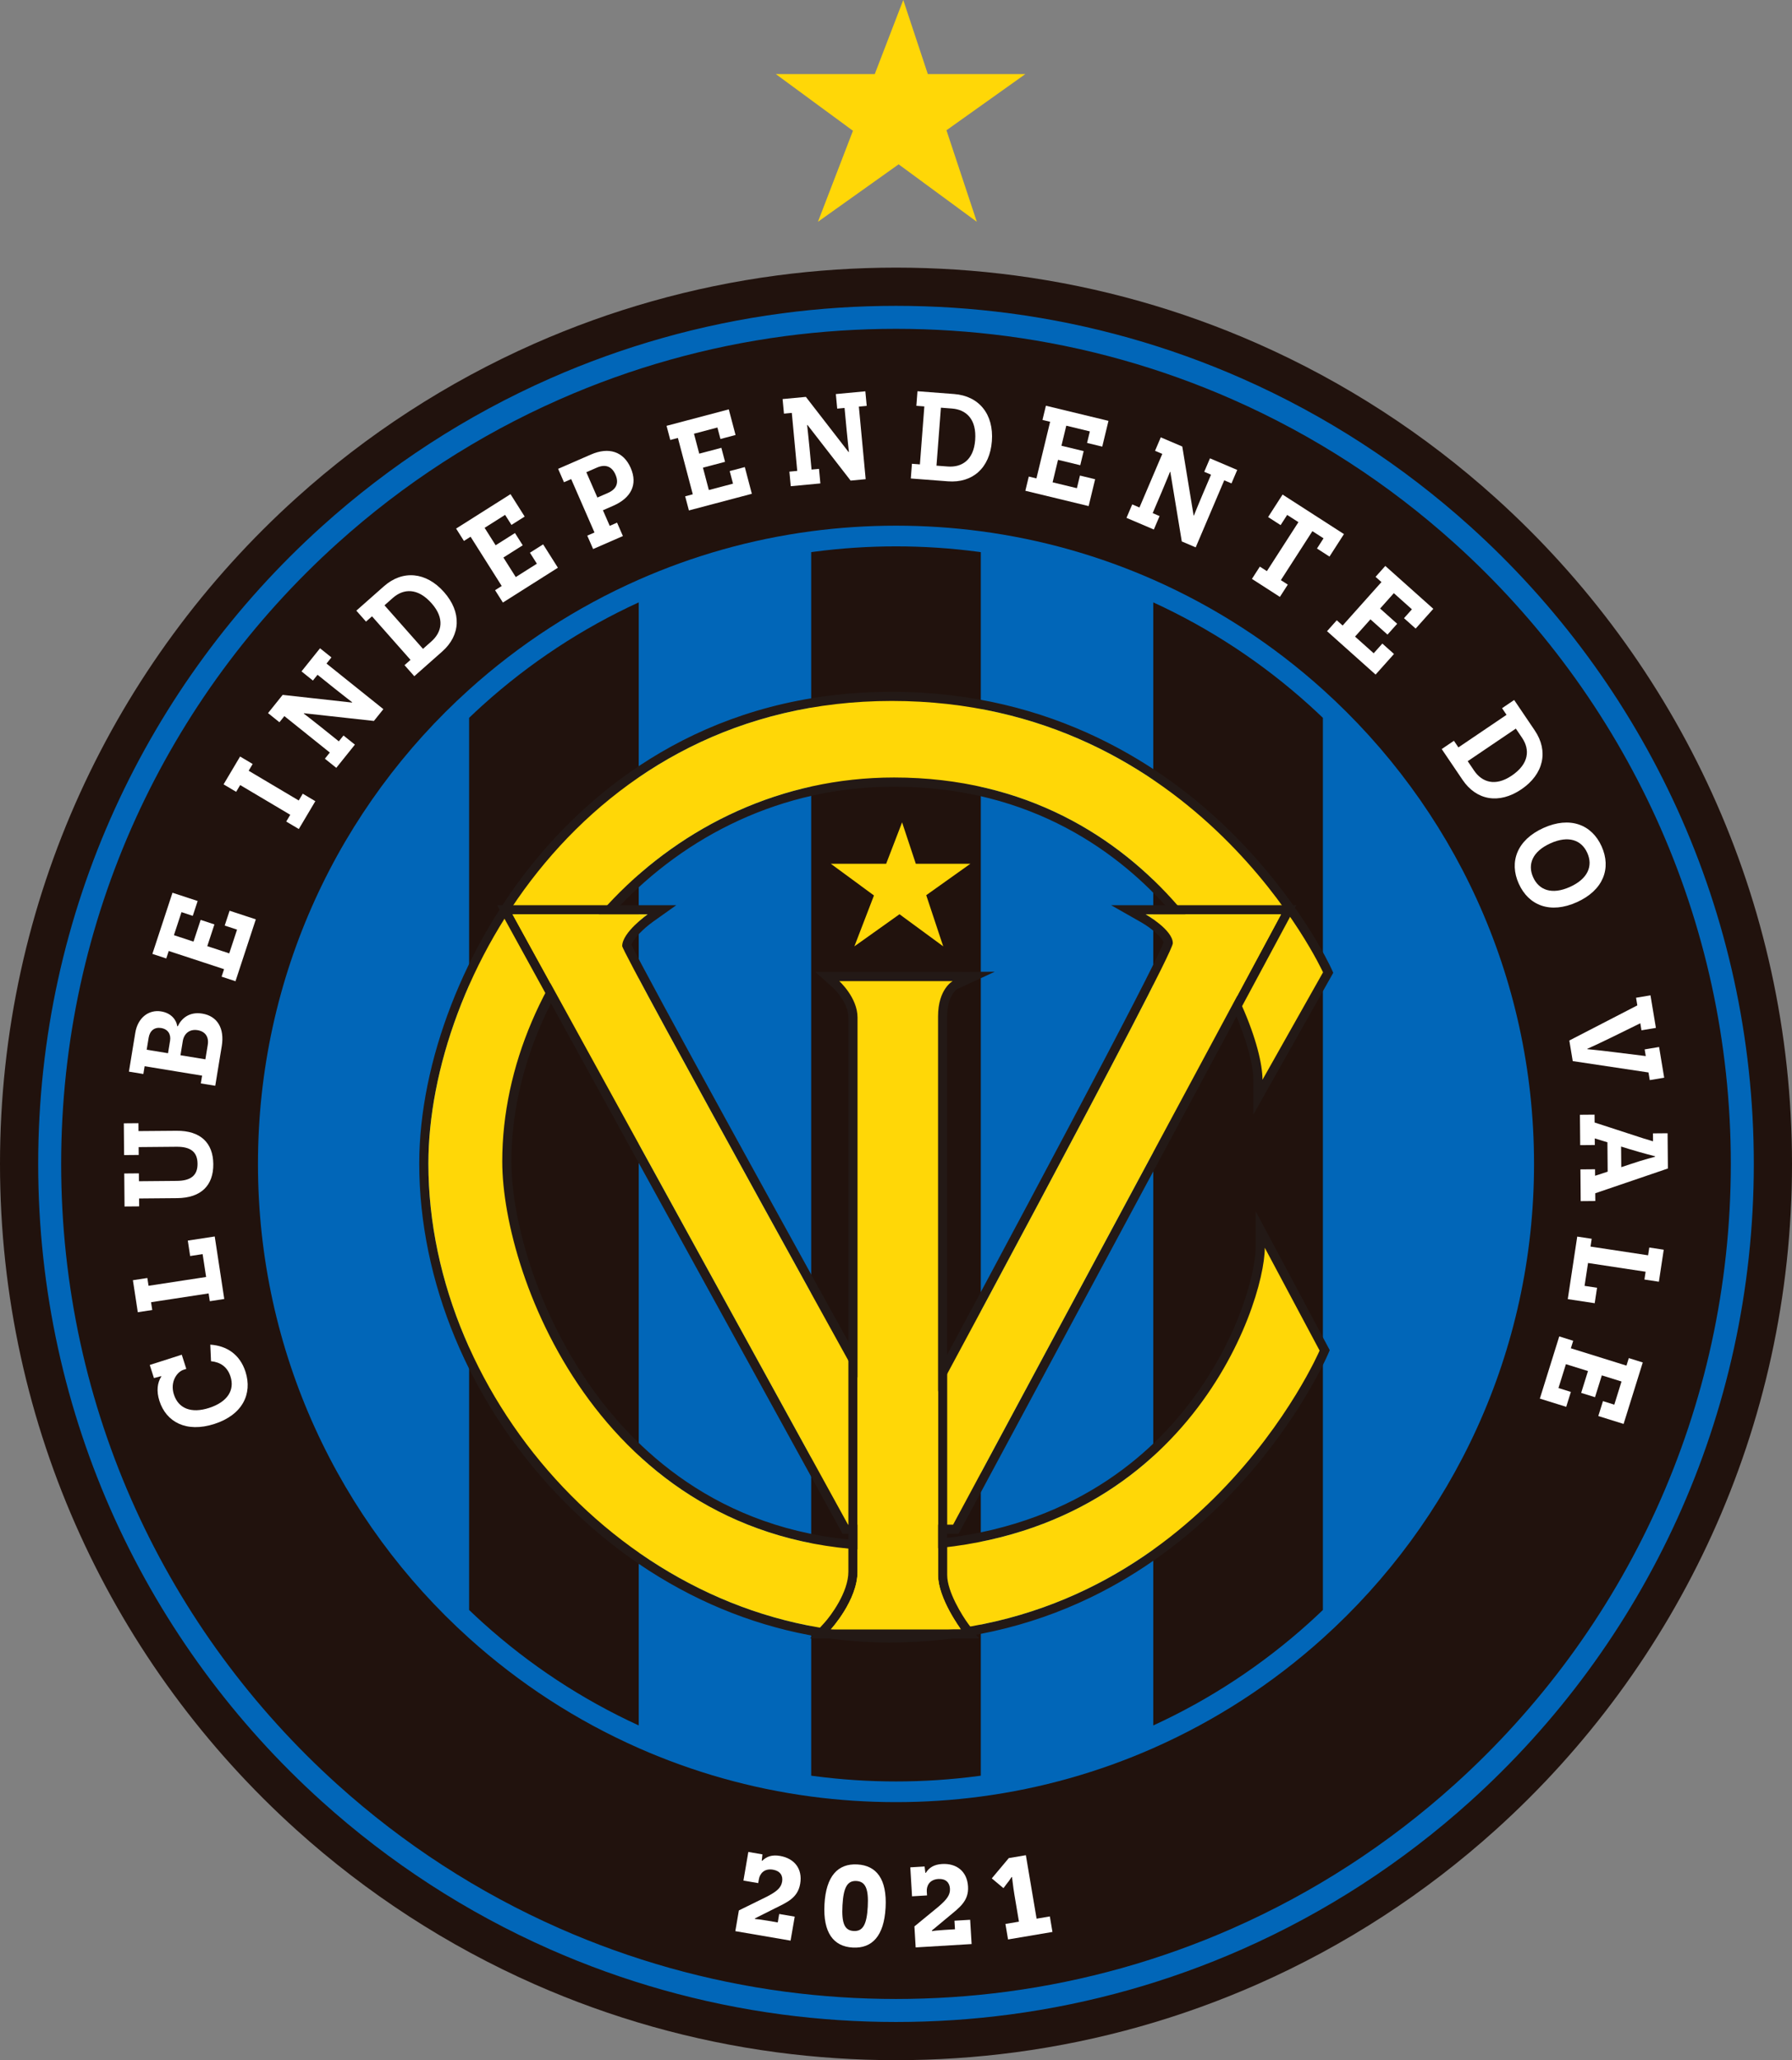 <?xml version="1.0" encoding="utf-8"?>
<!-- Generator: Adobe Illustrator 25.2.1, SVG Export Plug-In . SVG Version: 6.00 Build 0)  -->
<svg version="1.1" id="Camada_2" xmlns="http://www.w3.org/2000/svg" xmlns:xlink="http://www.w3.org/1999/xlink" x="0px" y="0px"
	 viewBox="0 0 1560.14 1793.08" style="enable-background:new 0 0 1560.14 1793.08;" xml:space="preserve">
<rect x="0" y="0" width="1560.14" height="1793.08" fill="#808080" stroke="none"/>
<style type="text/css">
	.st0{fill:#21120D;}
	.st1{fill:#0166B8;}
	.st2{fill:#FFFFFF;}
	.st3{fill:#231916;}
	.st4{fill:#FFD707;}
</style>
<g>
	<g>
		<path class="st0" d="M1560.14,1013c0,230.11-99.65,436.97-258.14,579.73c-61.14,55.11-131.07,100.66-207.39,134.32
			c-65.99,29.11-136.78,49.35-210.84,59.19c-33.93,4.49-68.53,6.82-103.69,6.82c-35.16,0-69.77-2.33-103.69-6.82
			c-74.06-9.84-144.86-30.08-210.84-59.19c-76.32-33.66-146.25-79.22-207.39-134.32C99.65,1449.97,0,1243.12,0,1013
			s99.65-436.97,258.14-579.73c61.14-55.11,131.07-100.66,207.39-134.32c65.99-29.11,136.78-49.35,210.84-59.19
			c33.93-4.49,68.53-6.83,103.69-6.83c35.16,0,69.77,2.33,103.69,6.83c74.06,9.84,144.86,30.08,210.84,59.19
			c76.32,33.66,146.25,79.22,207.39,134.32C1460.49,576.04,1560.14,782.89,1560.14,1013z"/>
		<g>
			<path class="st1" d="M780.07,286.19c32.27,0,64.78,2.14,96.64,6.36c67.83,9.02,133.92,27.57,196.42,55.14
				c70.64,31.15,135.65,73.26,193.23,125.16c36.91,33.24,70.52,70.38,99.89,110.38c29.62,40.32,55.1,83.79,75.76,129.19
				c21.03,46.24,37.2,94.83,48.06,144.42c11.16,50.96,16.81,103.5,16.81,156.16c0,52.66-5.66,105.2-16.81,156.16
				c-10.86,49.6-27.03,98.19-48.06,144.42c-20.65,45.4-46.14,88.87-75.76,129.19c-29.38,40-62.99,77.14-99.9,110.38
				c-57.58,51.89-122.59,94-193.23,125.16c-62.5,27.57-128.59,46.13-196.41,55.14c-31.87,4.22-64.38,6.36-96.65,6.36
				c-32.26,0-64.78-2.14-96.64-6.36c-67.83-9.02-133.92-27.57-196.42-55.14c-70.64-31.15-135.65-73.26-193.23-125.16
				c-36.91-33.24-70.51-70.38-99.9-110.38c-29.62-40.32-55.1-83.79-75.76-129.19c-21.03-46.23-37.2-94.83-48.06-144.42
				c-11.16-50.96-16.81-103.5-16.81-156.16c0-52.66,5.66-105.2,16.81-156.16c10.86-49.6,27.03-98.19,48.06-144.42
				c20.65-45.4,46.14-88.87,75.76-129.19c29.38-40,62.99-77.14,99.9-110.39c57.58-51.89,122.59-94,193.23-125.16
				c62.5-27.57,128.59-46.13,196.41-55.14C715.29,288.33,747.81,286.19,780.07,286.19 M780.07,266.19
				c-33.67,0-66.79,2.23-99.27,6.53c-70.91,9.42-138.68,28.8-201.86,56.67c-73.07,32.23-140.01,75.84-198.55,128.6
				C128.66,594.66,33.25,792.7,33.25,1013.01c0,220.3,95.4,418.34,247.14,555.02c58.54,52.76,125.48,96.37,198.55,128.6
				c63.18,27.87,130.95,47.24,201.86,56.67c32.48,4.3,65.61,6.53,99.27,6.53c33.67,0,66.79-2.23,99.27-6.53
				c70.91-9.42,138.68-28.8,201.86-56.67c73.07-32.23,140.01-75.84,198.55-128.6c151.74-136.68,247.14-334.72,247.14-555.02
				c0-220.3-95.4-418.34-247.14-555.02c-58.54-52.76-125.48-96.37-198.55-128.6c-63.18-27.87-130.95-47.24-201.86-56.67
				C846.86,268.42,813.74,266.19,780.07,266.19L780.07,266.19z"/>
		</g>
		<g>
			<path class="st1" d="M1335.55,1013c0,163.86-70.96,311.16-183.82,412.82c-43.54,39.24-93.33,71.68-147.68,95.65
				c-46.99,20.73-97.4,35.14-150.14,42.15c-24.16,3.2-48.8,4.86-73.84,4.86s-49.68-1.66-73.84-4.86
				c-52.74-7.01-103.15-21.42-150.14-42.15c-54.35-23.97-104.14-56.41-147.68-95.65C295.55,1324.16,224.59,1176.86,224.59,1013
				c0-163.86,70.96-311.16,183.82-412.82c43.54-39.24,93.33-71.68,147.68-95.65c46.99-20.73,97.4-35.14,150.14-42.15
				c24.16-3.2,48.8-4.86,73.84-4.86s49.68,1.66,73.84,4.86c52.74,7.01,103.15,21.42,150.14,42.15
				c54.35,23.97,104.14,56.41,147.68,95.65C1264.59,701.84,1335.55,849.14,1335.55,1013z"/>
		</g>
		<g>
			<path class="st2" d="M183.09,1170.31c13.89,0.92,25.68,8.11,30.66,23.65c6.14,19.17-2.61,37.51-27.16,45.38
				c-24.46,7.84-41.93-1.76-47.8-20.1c-2.76-8.6-1.78-15.88,1.66-21.21l-0.1-0.31l-6.32,1.68l-3.65-11.4l27.87-8.93l3.95,12.33
				l-2.38,0.76c-5.7,1.83-11.96,10.46-8.41,21.55c3.92,12.23,15.15,16.63,30.49,11.71c16.48-5.28,22.48-15.77,18.8-27.28
				c-2.76-8.6-8.83-12.59-16.98-13.41L183.09,1170.31z"/>
			<path class="st2" d="M195.25,1130.58l-12.58,1.92l-1.04-6.78l-50.12,7.66l1.04,6.78l-12.58,1.92l-4.26-27.86l12.58-1.92
				l1.04,6.78l50.12-7.66l-3.04-19.9l-10.86,1.66l-2.05-13.44l23.45-3.58L195.25,1130.58z"/>
			<path class="st2" d="M153.67,984.17c21-0.18,31.87,10.6,32.03,28.99c0.16,18.5-10.52,29.47-31.52,29.65l-33.08,0.29l0.06,6.86
				l-12.73,0.11l-0.25-28.73l12.73-0.11l0.06,6.85l32.97-0.29c12.19-0.11,18.13-4.73,18.04-14.96c-0.09-10.34-6.11-14.85-18.3-14.75
				l-32.97,0.29l0.06,6.85l-12.73,0.11l-0.24-27.64l12.73-0.11l0.06,6.86L153.67,984.17z"/>
			<path class="st2" d="M154.75,893.24c3.08-6.66,9.94-12.93,21.33-11.06c13.21,2.16,19.5,12.89,16.99,28.25L187.4,945l-12.56-2.06
				l1.11-6.76l-50.04-8.19l-1.11,6.76l-12.56-2.06l5.54-33.82c2.11-12.89,11.5-20.39,22.56-18.58c8.7,1.42,13.24,7.35,13.99,12.87
				L154.75,893.24z M148.06,905.82c0.91-5.58-1.76-10.1-7.78-11.09c-5.69-0.93-9.85,2.25-10.87,8.47l-1.71,10.42l18.58,3.04
				L148.06,905.82z M180.87,909.42c1.12-6.87-2.05-11.69-8.82-12.8c-7.09-1.16-11.85,3.02-12.91,9.46l-2.02,12.35l21.69,3.55
				L180.87,909.42z"/>
			<path class="st2" d="M205.02,854.01l-12.09-3.98l2.14-6.51l-48.17-15.83l-2.14,6.51l-12.09-3.98l17.5-53.23l21.91,7.2
				l-4.25,12.92l-9.82-3.23l-6.59,20.05l17.05,5.61l6.22-18.92l11.99,3.94l-6.22,18.92l19.12,6.29l6.8-20.67l-10.75-3.53l4.25-12.92
				l22.84,7.51L205.02,854.01z"/>
			<path class="st2" d="M263.58,690.81l10.95,6.5l-14.38,24.23l-10.95-6.5l3.5-5.89l-43.6-25.88l-3.5,5.89l-10.95-6.5l14.38-24.23
				l10.95,6.5l-3.5,5.89l43.6,25.88L263.58,690.81z"/>
			<path class="st2" d="M333.77,617.2l-8.24,10.27l-60.88-6.7l-0.2,0.25c0.08,0.07,7.61,5.82,15.5,12.15l15.02,12.05l4.08-5.09
				l9.93,7.96l-16.2,20.2l-9.93-7.96l4.29-5.35l-39.56-31.72l-4.29,5.35l-9.93-7.96l12.73-15.87l60.33,6.68l0.2-0.25
				c-0.08-0.07-7.95-6.09-14.99-11.74l-15.19-12.18l-4.02,5.01l-9.93-7.96l16.13-20.12l9.93,7.96l-4.29,5.35L333.77,617.2z"/>
			<path class="st2" d="M334.2,510.3c16.3-14.42,36.77-12.62,52.34,4.98s14.5,37.58-1.56,51.78l-24.29,21.48l-8.51-9.62l5.22-4.61
				l-33.52-37.9l-5.22,4.61l-8.43-9.54L334.2,510.3z M375.59,558.24c9.21-8.15,11.71-20.09,0.18-33.13
				c-12.11-13.69-24.49-12.91-33.78-4.69l-7.25,6.42l33.52,37.9L375.59,558.24z"/>
			<path class="st2" d="M437.83,524.43l-6.81-10.76l5.79-3.66l-27.11-42.86l-5.79,3.66l-6.81-10.76l47.36-29.96l12.33,19.5
				l-11.5,7.27l-5.53-8.74l-17.84,11.28l9.6,15.17l16.83-10.64l6.75,10.67l-16.83,10.64l10.76,17.01l18.39-11.63l-6.05-9.56
				l11.5-7.27l12.85,20.32L437.83,524.43z"/>
			<path class="st2" d="M514.45,395.61c15.46-6.75,28.36-2.76,34.67,11.7c6.31,14.46,0.24,26.13-15.22,32.88l-8.98,3.92l5.92,13.56
				l6.38-2.79l5.09,11.67l-25.93,11.31l-5.09-11.67l6.28-2.74l-20.28-46.47l-6.28,2.74l-5.09-11.67L514.45,395.61z M529.27,429.03
				c7.58-3.31,9.67-8.85,6.58-15.93c-3.13-7.18-8.72-9.37-16.2-6.11l-9.18,4l9.62,22.04L529.27,429.03z"/>
			<path class="st2" d="M599.77,444.26l-3.25-12.31l6.63-1.75l-12.96-49.02l-6.63,1.75l-3.25-12.31l54.18-14.32l5.89,22.3
				l-13.15,3.48l-2.64-9.99l-20.41,5.39l4.59,17.36l19.25-5.09l3.22,12.2l-19.25,5.09l5.14,19.46l21.04-5.56l-2.89-10.94l13.15-3.48
				l6.14,23.25L599.77,444.26z"/>
			<path class="st2" d="M753.67,417.05l-13.11,1.23l-37.54-48.4l-0.33,0.03c0.01,0.11,1.11,9.51,2.05,19.59l1.8,19.18l6.5-0.61
				l1.19,12.68l-25.78,2.42l-1.19-12.68l6.83-0.64l-4.73-50.48l-6.83,0.64l-1.19-12.68l20.26-1.9l37.17,47.99l0.32-0.03
				c-0.01-0.11-1.15-9.95-1.99-18.94l-1.82-19.39l-6.39,0.6l-1.19-12.68l25.68-2.4l1.19,12.68l-6.83,0.64L753.67,417.05z"/>
			<path class="st2" d="M830.67,342.94c21.7,1.66,34.66,17.6,32.87,41.04c-1.79,23.43-16.88,36.58-38.25,34.94l-32.33-2.47
				l0.98-12.8l6.94,0.53l3.86-50.45l-6.94-0.53l0.97-12.69L830.67,342.94z M825.08,406.02c12.26,0.94,22.58-5.58,23.91-22.94
				c1.39-18.23-7.79-26.57-20.16-27.51l-9.66-0.74l-3.86,50.45L825.08,406.02z"/>
			<path class="st2" d="M892.68,427.14l2.99-12.37l6.66,1.61l11.92-49.28l-6.66-1.61l2.99-12.37l54.47,13.17l-5.42,22.42l-13.22-3.2
				l2.43-10.05l-20.52-4.96l-4.22,17.45l19.35,4.68l-2.97,12.27l-19.35-4.68l-4.73,19.57l21.15,5.11l2.66-11l13.22,3.2l-5.65,23.37
				L892.68,427.14z"/>
			<path class="st2" d="M1040.99,476.4l-12.11-5.16l-9.97-60.43l-0.3-0.13c-0.04,0.1-3.55,8.89-7.52,18.2l-7.55,17.72l6.01,2.56
				l-4.99,11.71l-23.82-10.15l4.99-11.71l6.31,2.69l19.87-46.65l-6.31-2.69l4.99-11.71l18.72,7.98l9.84,59.9l0.3,0.13
				c0.04-0.1,3.72-9.29,7.26-17.6l7.63-17.92l-5.91-2.52l4.99-11.71l23.72,10.11l-4.99,11.71l-6.31-2.69L1040.99,476.4z"/>
			<path class="st2" d="M1146.58,477.4l5.71-8.87l-9.7-6.24l-27.45,42.63l6.04,3.89l-6.89,10.7l-24.34-15.67l6.89-10.7l6.13,3.95
				l27.45-42.63l-9.79-6.3l-5.71,8.87l-10.89-7.01l12.6-19.58l53.43,34.4l-12.6,19.58L1146.58,477.4z"/>
			<path class="st2" d="M1155.33,549.35l8.48-9.49l5.11,4.57l33.78-37.81l-5.11-4.57l8.48-9.49l41.79,37.33l-15.37,17.2l-10.14-9.06
				l6.89-7.71l-15.74-14.06l-11.96,13.39l14.85,13.26l-8.41,9.41l-14.85-13.26l-13.41,15.01l16.23,14.5l7.54-8.44l10.14,9.06
				l-16.02,17.93L1155.33,549.35z"/>
			<path class="st2" d="M1336.18,635.74c12.2,18.02,7.78,38.09-11.68,51.26c-19.46,13.17-39.13,9.54-51.15-8.21l-18.17-26.85
				l10.63-7.2l3.9,5.77l41.9-28.36l-3.9-5.77l10.54-7.14L1336.18,635.74z M1283.31,670.61c6.89,10.18,18.42,14.2,32.83,4.45
				c15.14-10.25,15.96-22.62,9-32.9l-5.43-8.02l-41.9,28.36L1283.31,670.61z"/>
			<path class="st2" d="M1394.37,736.6c8.63,19.15,1.57,38.2-21.54,48.61c-23.02,10.37-41.96,3.03-50.58-16.12
				c-8.54-18.95-1.53-38.1,21.49-48.47C1366.75,710.25,1385.79,717.55,1394.37,736.6z M1334.79,763.56
				c5.05,11.21,16.37,15.42,32.05,8.36c15.77-7.11,20.13-18.38,15.08-29.59c-5.09-11.31-16.47-15.37-32.05-8.36
				C1334.19,741.03,1329.7,752.25,1334.79,763.56z"/>
			<path class="st2" d="M1369.25,923.53l-2.98-17.92l59.22-30.58l-1.11-6.65l12.56-2.09l4.71,28.34l-12.56,2.09l-1.02-6.12
				l-25.49,12.51c-14.38,7.02-20.57,9.6-20.66,9.72l0.05,0.32c0.13,0.09,6.92,0.5,22.7,2.51l28.15,3.48l-0.96-5.8l12.56-2.09
				l4.44,26.73l-12.56,2.09l-1.11-6.65L1369.25,923.53z"/>
			<path class="st2" d="M1399.66,1019.76l-0.22-25.57l-11.02-3.39l0.05,5.77l-12.73,0.11l-0.23-26.44l12.73-0.11l0.06,6.85
				l42.67,13.88c3.06,0.95,6.98,2.01,7.96,2.43l0.22-0.22c-0.01-0.98-0.02-2.29-0.03-3.48l-0.03-3.16l12.73-0.11l0.27,30.68
				l-63.25,21.55l0.06,6.75l-12.73,0.11l-0.24-27.64l12.73-0.11l0.05,5.66L1399.66,1019.76z M1418.87,1013.39
				c12.91-4.36,21.71-6.5,22.03-6.61l0-0.44c-0.33-0.11-9.16-2.21-22.36-6.23l-7.2-2.22l0.16,17.95L1418.87,1013.39z"/>
			<path class="st2" d="M1373.16,1076.26l12.59,1.91l-1.03,6.78l50.13,7.6l1.03-6.78l12.59,1.91l-4.22,27.86l-12.59-1.91l1.03-6.78
				l-50.13-7.6l-3.02,19.9l10.87,1.65l-2.04,13.45l-23.45-3.56L1373.16,1076.26z"/>
			<path class="st2" d="M1357.5,1163.14l12.15,3.79l-2.04,6.54l48.41,15.09l2.04-6.54l12.15,3.79l-16.68,53.5l-22.02-6.86
				l4.05-12.99l9.87,3.08l6.28-20.15l-17.14-5.34l-5.93,19.01l-12.05-3.76l5.93-19.01l-19.22-5.99l-6.48,20.78l10.8,3.37
				l-4.05,12.98l-22.96-7.16L1357.5,1163.14z"/>
		</g>
		<g>
			<path class="st2" d="M688.29,1689.02l-48.1-8.25l3.09-18.04l24.56-12.08c8.33-4.38,12.15-7.52,13.08-12.92
				c0.9-5.28-1.68-9.38-7.93-10.46c-7.73-1.33-11.48,3.59-12.28,8.25l-0.59,3.44l-12.88-2.21l4.27-24.91l12.27,2.1l-0.58,5.58
				l0.37,0.06c3.8-3.77,8.52-5.49,15.51-4.29c12.39,2.13,19.82,11.1,17.57,24.24c-2.15,12.52-11.62,16.2-22.12,21.47l-17.27,8.66
				l0.04,0.51c1.13,0.07,4.97,0.47,10.86,1.48l8.96,1.54l1.26-7.36l13.5,2.31L688.29,1689.02z"/>
			<path class="st2" d="M771.01,1660.32c-1.35,24.74-11.79,35.64-28.57,34.73c-16.78-0.91-25.98-12.88-24.64-37.62
				s11.79-35.64,28.57-34.73C763.16,1623.61,772.36,1635.58,771.01,1660.32z M733.47,1658.28c-0.85,15.66,1.8,21.92,9.76,22.35
				s11.4-5.49,12.25-21.15c0.84-15.42-1.92-21.92-9.88-22.36S734.31,1642.86,733.47,1658.28z"/>
			<path class="st2" d="M845.9,1692l-48.71,2.92l-1.09-18.27l21.16-17.36c7.11-6.16,10.12-10.08,9.79-15.55
				c-0.32-5.34-3.77-8.75-10.1-8.37c-7.83,0.47-10.36,6.11-10.08,10.83l0.21,3.48l-13.05,0.78l-1.51-25.23l12.43-0.74l0.71,5.57
				l0.37-0.02c2.85-4.54,7.05-7.28,14.13-7.71c12.55-0.75,21.83,6.3,22.62,19.6c0.76,12.67-7.63,18.42-16.65,25.94l-14.85,12.36
				l0.15,0.49c1.11-0.19,4.95-0.67,10.91-1.03l9.07-0.54l-0.45-7.46l13.67-0.82L845.9,1692z"/>
			<path class="st2" d="M877.62,1688l-2.28-13.5l11.78-1.99l-3.96-23.45c-1.27-7.49-1.98-15.45-2.1-15.43l-0.37,0.06
				c-0.12,0.02-1.98,3.24-3.47,4.88l-3.61,4.78l-10.15-8.51l14.82-17.66l14.85-2.51l9.34,55.24l11.54-1.95l2.28,13.5L877.62,1688z"
				/>
		</g>
		<g>
			<g>
				<path class="st0" d="M556.09,524.27v977.46c-49.43-22.67-95.03-52.68-135.63-89.28c-4.07-3.67-8.09-7.4-12.05-11.21V624.77
					c3.96-3.81,7.98-7.54,12.05-11.21C461.06,576.97,506.66,546.96,556.09,524.27z"/>
				<path class="st0" d="M853.91,480.56v1064.89c-0.79,0.12-1.57,0.23-2.36,0.33c-23.57,3.12-47.62,4.7-71.48,4.7
					s-47.91-1.58-71.47-4.7c-0.79-0.11-1.58-0.21-2.37-0.33V480.56c0.79-0.12,1.57-0.23,2.36-0.33c23.57-3.12,47.62-4.71,71.48-4.71
					s47.91,1.59,71.47,4.71C852.33,480.33,853.12,480.44,853.91,480.56z"/>
				<path class="st0" d="M1151.73,624.77v776.47c-3.96,3.81-7.98,7.54-12.05,11.21c-40.6,36.59-86.2,66.6-135.63,89.29V524.27
					c49.43,22.68,95.03,52.69,135.63,89.29C1143.75,617.23,1147.77,620.96,1151.73,624.77z"/>
			</g>
		</g>
	</g>
	<g>
		<path class="st3" d="M776.41,610.07c267.53,0,375.44,236.2,375.44,236.2l-52.71,93.49c0-54.21-90.5-263.06-320.74-263.06
			c-196.42,0-341.13,169.57-341.13,334.17c0,101.94,89.39,338.64,336.68,338.64c256.57,0,327.18-213.83,327.18-263.55l47.74,89.51
			c0,0-105.83,246.15-374.92,246.15c-221.97,0-400.99-202.94-400.99-408.92C372.96,852.25,508.88,610.07,776.41,610.07
			 M776.41,602.12c-155.14,0-253.2,78.3-308.15,143.99C404.57,822.25,365,924.4,365,1012.7c0,102.43,43.53,207.1,119.44,287.18
			c79.29,83.64,182.1,129.7,289.51,129.7c62.59,0,121.66-13.2,175.57-39.25c43.09-20.82,82.96-49.83,118.49-86.22
			c60.43-61.88,87.06-122.92,88.17-125.49l1.51-3.51l-1.8-3.38l-47.74-89.51l-14.98-28.08v31.83c0,21.76-16.02,85.91-65.54,145.33
			c-41.91,50.3-119.95,110.27-253.69,110.27c-132.23,0-211.48-69.54-254.68-127.87c-51.15-69.07-74.04-151.63-74.04-202.81
			c0-154.29,136.83-326.21,333.17-326.21c120.82,0,197.59,58.99,240.71,108.47c49.17,56.42,72.07,120.85,72.07,146.63v30.31
			l14.89-26.4l52.71-93.49l1.99-3.53l-1.68-3.69c-1.13-2.47-28.29-61.08-89.07-120.49C1013.84,667.58,917.29,602.12,776.41,602.12
			L776.41,602.12z"/>
		<path class="st4" d="M773.95,1421.62c269.09,0,374.92-246.15,374.92-246.15l-47.74-89.51c0,49.73-70.61,263.55-327.18,263.55
			c-247.29,0-336.68-236.7-336.68-338.64c0-164.6,144.71-334.17,341.13-334.17c230.24,0,320.74,208.84,320.74,263.06l52.71-93.49
			c0,0-107.91-236.2-375.44-236.2c-267.53,0-403.45,242.17-403.45,402.63C372.96,1218.68,551.98,1421.62,773.95,1421.62z"/>
		<path class="st3" d="M1115.3,795.81l-285.52,531.17h-91.5L446.23,795.81h117.6c0,0-22.13,15.66-22.13,27.6
			c0,5.97,243.66,445.22,243.66,445.22s235.71-436.03,235.71-447.71c0-11.69-23.62-25.11-23.62-25.11H1115.3 M1128.61,787.85h-13.31
			H997.45h-30.1l26.17,14.87c9.51,5.43,18.53,13.62,19.51,17.55c-7.63,21.6-137.15,264.05-227.76,431.79
			c-92.75-167.28-225.11-407.33-235.46-429.75c1.29-4.96,10.39-14.17,18.62-20.02l20.33-14.44l-24.94,0h-117.6h-13.46l6.48,11.79
			l292.06,531.17l2.27,4.12h4.7h91.5h4.76l2.25-4.19l285.52-531.17L1128.61,787.85L1128.61,787.85z"/>
		<path class="st4" d="M738.29,1326.98h91.5l285.52-531.17H997.45c0,0,23.62,13.43,23.62,25.11c0,11.69-235.71,447.71-235.71,447.71
			S541.7,829.37,541.7,823.4c0-11.93,22.13-27.6,22.13-27.6h-117.6L738.29,1326.98z"/>
		<path class="st3" d="M829.45,853.9c0,0-12.76,6.8-12.76,30.67c0,10.44,0,465.95,0,486.33c0,20.39,19.89,47.18,19.89,47.18H723.36
			c0,0,23.22-25.3,23.22-50.16c0-24.86,0-464.95,0-482.35c0-17.4-15.91-31.66-15.91-31.66h54.7H829.45 M866.06,845.75l-36.61,0.2
			h-44.09h-54.7h-20.81l15.5,13.88c0.11,0.1,13.26,12.19,13.26,25.73v482.35c0,17.86-15.25,38.38-21.13,44.78l-12.24,13.34h18.1
			h113.23h15.82l-9.43-12.7c-5.09-6.88-18.32-27.92-18.32-42.43V884.57c0-17.35,7.61-23,8.64-23.69L866.06,845.75L866.06,845.75z"/>
		<path class="st4" d="M816.69,1370.9c0-20.39,0-475.89,0-486.33c0-23.87,12.76-30.67,12.76-30.67h-44.09h-54.7
			c0,0,15.91,14.26,15.91,31.66c0,17.41,0,457.49,0,482.35c0,24.87-23.22,50.16-23.22,50.16h113.23
			C836.58,1418.08,816.69,1391.29,816.69,1370.9z"/>
		<polygon class="st4" points="806.39,779.13 844.79,751.8 797.33,751.8 785.37,715.74 771.49,751.8 723.36,751.8 760.88,779.37 
			743.84,823.65 783.12,795.7 821.17,823.65 		"/>
	</g>
	<polygon class="st4" points="824,113.38 892.68,64.49 807.78,64.49 786.39,0 761.57,64.49 675.46,64.49 742.59,113.81 
		712.11,193.03 782.36,143.02 850.43,193.03 	"/>
</g>
</svg>
